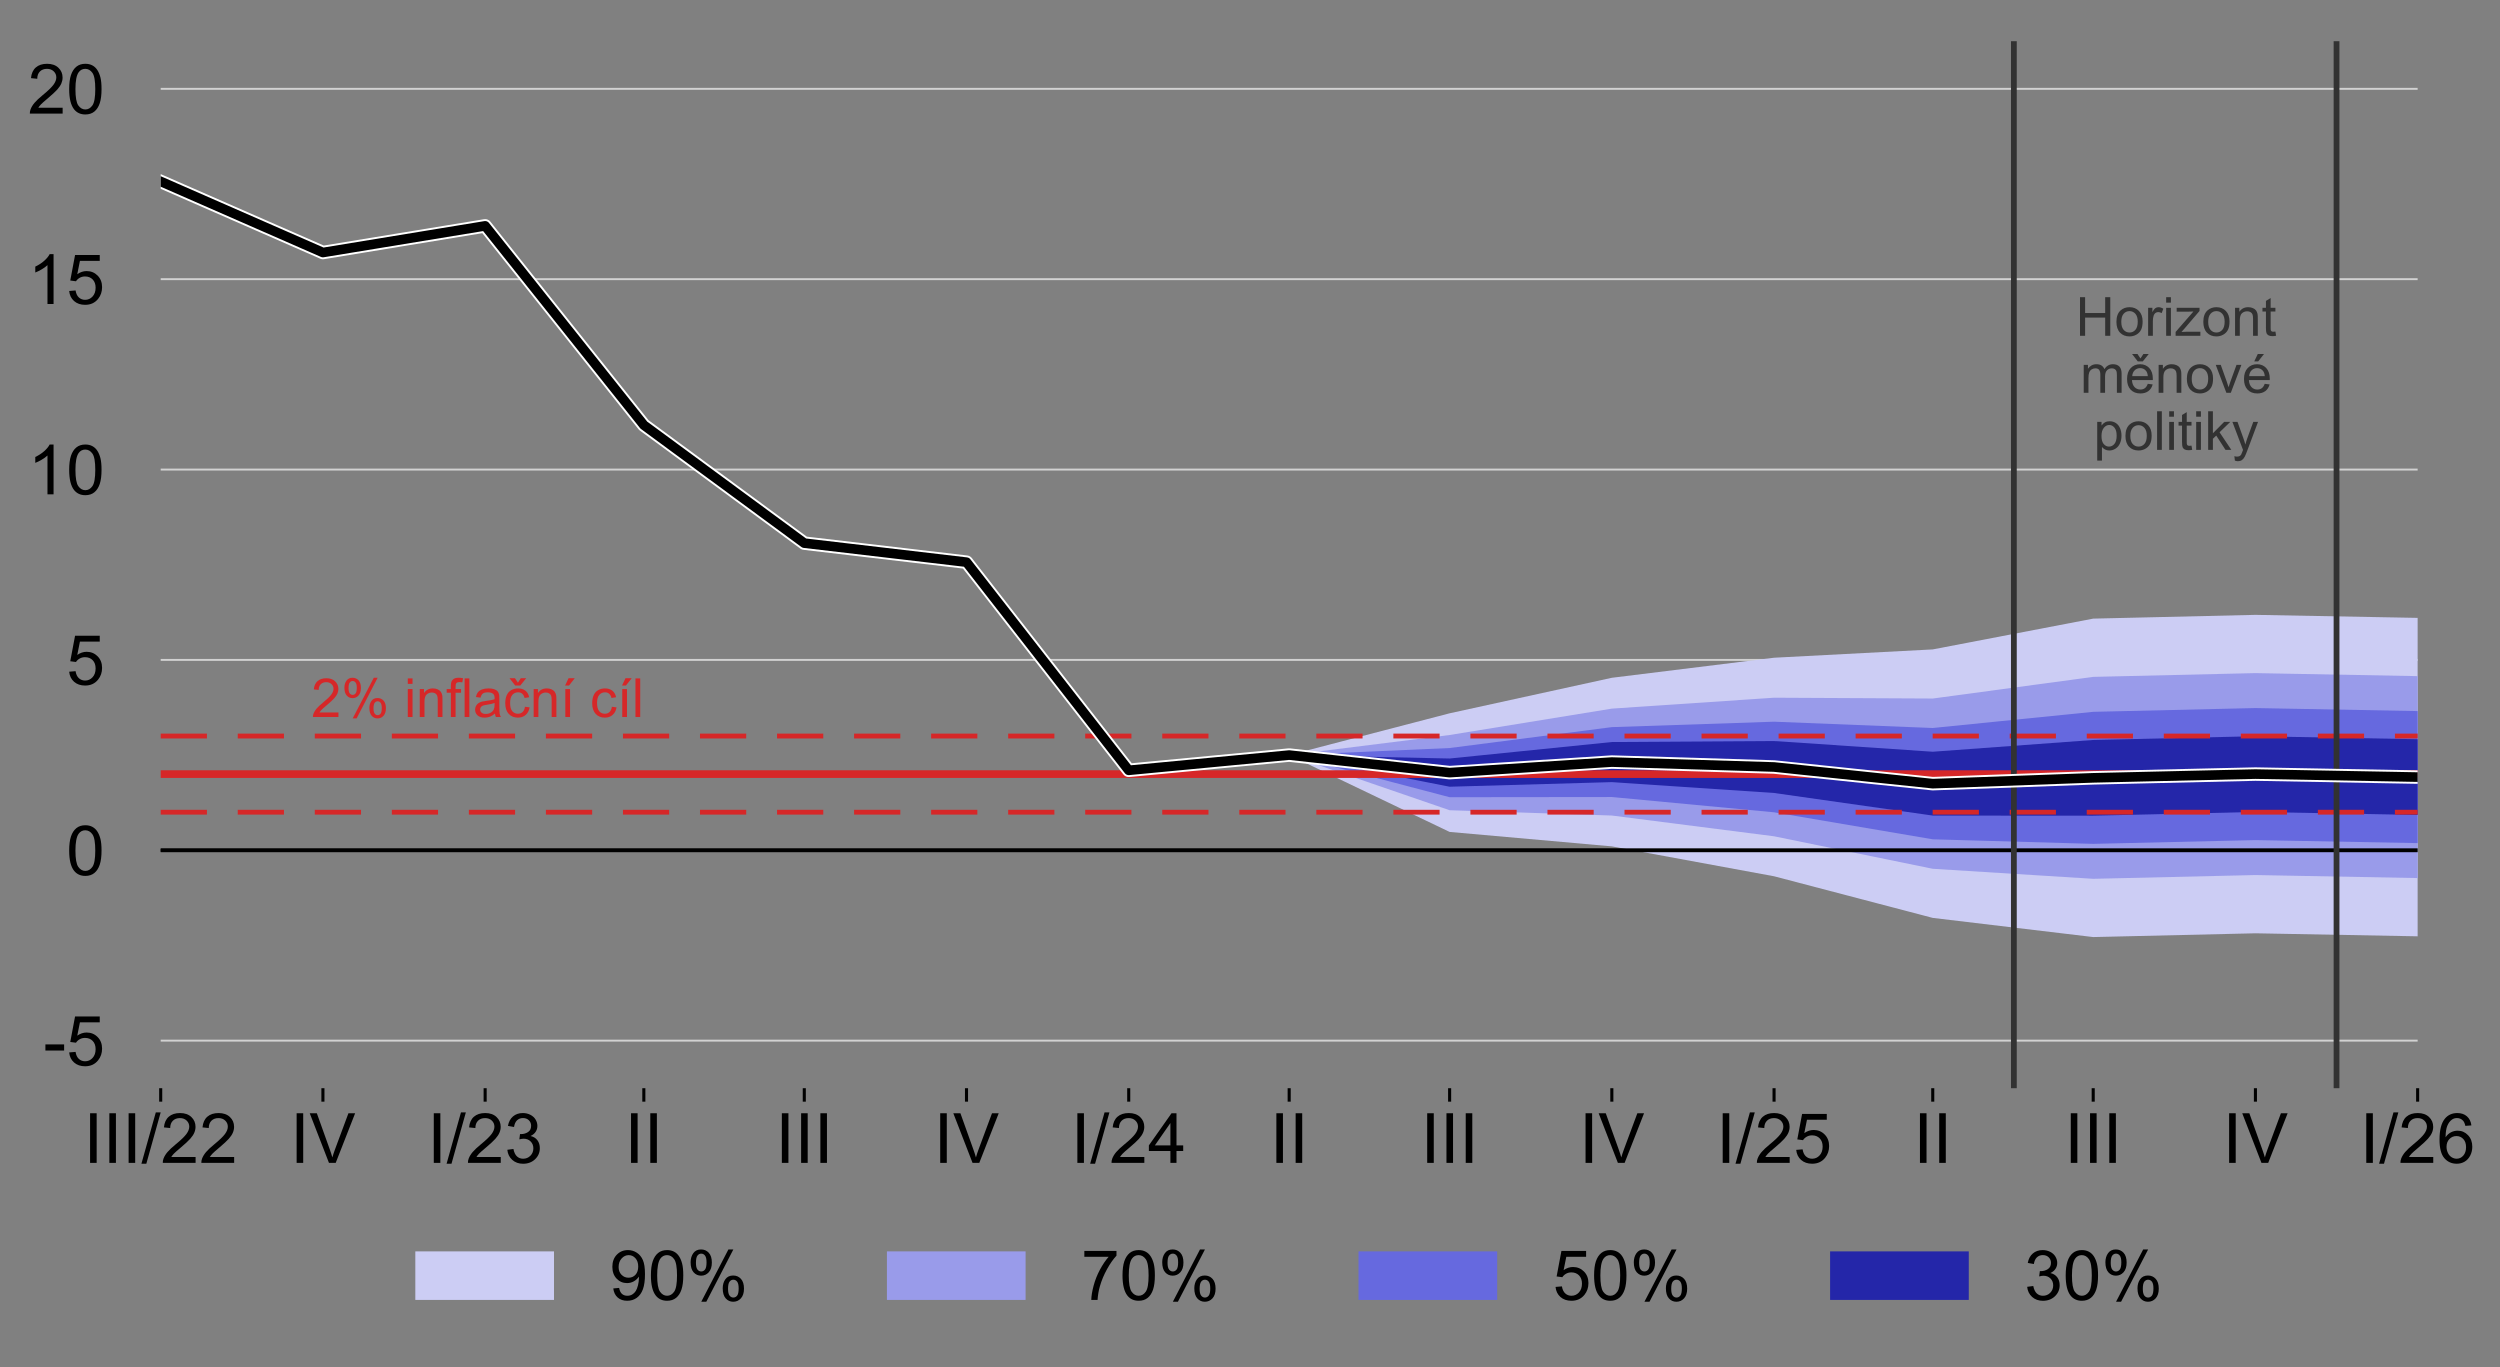 <?xml version="1.0" encoding="utf-8" standalone="no"?>
<!DOCTYPE svg PUBLIC "-//W3C//DTD SVG 1.1//EN"
  "http://www.w3.org/Graphics/SVG/1.1/DTD/svg11.dtd">
<!-- Created with matplotlib (http://matplotlib.org/) -->
<svg height="355pt" version="1.1" viewBox="0 0 649 355" width="649pt" xmlns="http://www.w3.org/2000/svg" xmlns:xlink="http://www.w3.org/1999/xlink">
 <rect x="0" y="0" width="649" height="355" fill="#808080" stroke="none"/>
 <defs>
  <style type="text/css">
*{stroke-linecap:butt;stroke-linejoin:round;}
  </style>
 </defs>
 <g id="figure_1">
  <g id="patch_1">
   <path d="M -0 355.437 
L 649.83 355.437 
L 649.83 0 
L -0 0 
z
" style="fill:none;"/>
  </g>
  <g id="axes_1">
   <g id="patch_2">
    <path d="M 41.719 282.5 
L 627.619 282.5 
L 627.619 10.7 
L 41.719 10.7 
z
" style="fill:none;"/>
   </g>
   <g id="matplotlib.axis_1">
    <g id="xtick_1">
     <g id="line2d_1">
      <defs>
       <path d="M 0 0 
L 0 3.5 
" id="m4862d41d87" style="stroke:#000000;stroke-width:0.8;"/>
      </defs>
      <g>
       <use style="stroke:#000000;stroke-width:0.8;" x="41.719" xlink:href="#m4862d41d87" y="282.5"/>
      </g>
     </g>
     <g id="text_1">
      <!-- III/22 -->
      <defs>
       <path d="M 9.328 0 
L 9.328 71.578 
L 18.797 71.578 
L 18.797 0 
z
" id="ArialMT-49"/>
       <path d="M 0 -1.219 
L 20.75 72.797 
L 27.781 72.797 
L 7.078 -1.219 
z
" id="ArialMT-2f"/>
       <path d="M 50.344 8.453 
L 50.344 0 
L 3.031 0 
Q 2.938 3.172 4.047 6.109 
Q 5.859 10.938 9.828 15.625 
Q 13.812 20.312 21.344 26.469 
Q 33.016 36.031 37.109 41.625 
Q 41.219 47.219 41.219 52.203 
Q 41.219 57.422 37.469 61 
Q 33.734 64.594 27.734 64.594 
Q 21.391 64.594 17.578 60.781 
Q 13.766 56.984 13.719 50.25 
L 4.688 51.172 
Q 5.609 61.281 11.656 66.578 
Q 17.719 71.875 27.938 71.875 
Q 38.234 71.875 44.234 66.156 
Q 50.25 60.453 50.25 52 
Q 50.25 47.703 48.484 43.547 
Q 46.734 39.406 42.656 34.812 
Q 38.578 30.219 29.109 22.219 
Q 21.188 15.578 18.938 13.203 
Q 16.703 10.844 15.234 8.453 
z
" id="ArialMT-32"/>
      </defs>
      <g transform="translate(21.708 301.884)scale(0.18 -0.18)">
       <use xlink:href="#ArialMT-49"/>
       <use x="27.783" xlink:href="#ArialMT-49"/>
       <use x="55.566" xlink:href="#ArialMT-49"/>
       <use x="83.35" xlink:href="#ArialMT-2f"/>
       <use x="111.133" xlink:href="#ArialMT-32"/>
       <use x="166.748" xlink:href="#ArialMT-32"/>
      </g>
     </g>
    </g>
    <g id="xtick_2">
     <g id="line2d_2">
      <g>
       <use style="stroke:#000000;stroke-width:0.8;" x="83.831" xlink:href="#m4862d41d87" y="282.5"/>
      </g>
     </g>
     <g id="text_2">
      <!-- IV -->
      <defs>
       <path d="M 28.172 0 
L 0.438 71.578 
L 10.688 71.578 
L 29.297 19.578 
Q 31.547 13.328 33.062 7.859 
Q 34.719 13.719 36.922 19.578 
L 56.25 71.578 
L 65.922 71.578 
L 37.891 0 
z
" id="ArialMT-56"/>
      </defs>
      <g transform="translate(75.327 301.884)scale(0.18 -0.18)">
       <use xlink:href="#ArialMT-49"/>
       <use x="27.783" xlink:href="#ArialMT-56"/>
      </g>
     </g>
    </g>
    <g id="xtick_3">
     <g id="line2d_3">
      <g>
       <use style="stroke:#000000;stroke-width:0.8;" x="125.942" xlink:href="#m4862d41d87" y="282.5"/>
      </g>
     </g>
     <g id="text_3">
      <!-- I/23 -->
      <defs>
       <path d="M 4.203 18.891 
L 12.984 20.062 
Q 14.5 12.594 18.141 9.297 
Q 21.781 6 27 6 
Q 33.203 6 37.469 10.297 
Q 41.75 14.594 41.75 20.953 
Q 41.75 27 37.797 30.922 
Q 33.844 34.859 27.734 34.859 
Q 25.25 34.859 21.531 33.891 
L 22.516 41.609 
Q 23.391 41.5 23.922 41.5 
Q 29.547 41.5 34.031 44.422 
Q 38.531 47.359 38.531 53.469 
Q 38.531 58.297 35.25 61.469 
Q 31.984 64.656 26.812 64.656 
Q 21.688 64.656 18.266 61.422 
Q 14.844 58.203 13.875 51.766 
L 5.078 53.328 
Q 6.688 62.156 12.391 67.016 
Q 18.109 71.875 26.609 71.875 
Q 32.469 71.875 37.391 69.359 
Q 42.328 66.844 44.938 62.5 
Q 47.562 58.156 47.562 53.266 
Q 47.562 48.641 45.062 44.828 
Q 42.578 41.016 37.703 38.766 
Q 44.047 37.312 47.562 32.688 
Q 51.078 28.078 51.078 21.141 
Q 51.078 11.766 44.234 5.25 
Q 37.406 -1.266 26.953 -1.266 
Q 17.531 -1.266 11.297 4.344 
Q 5.078 9.969 4.203 18.891 
" id="ArialMT-33"/>
      </defs>
      <g transform="translate(110.932 301.884)scale(0.18 -0.18)">
       <use xlink:href="#ArialMT-49"/>
       <use x="27.783" xlink:href="#ArialMT-2f"/>
       <use x="55.566" xlink:href="#ArialMT-32"/>
       <use x="111.182" xlink:href="#ArialMT-33"/>
      </g>
     </g>
    </g>
    <g id="xtick_4">
     <g id="line2d_4">
      <g>
       <use style="stroke:#000000;stroke-width:0.8;" x="167.139" xlink:href="#m4862d41d87" y="282.5"/>
      </g>
     </g>
     <g id="text_4">
      <!-- II -->
      <g transform="translate(162.138 301.884)scale(0.18 -0.18)">
       <use xlink:href="#ArialMT-49"/>
       <use x="27.783" xlink:href="#ArialMT-49"/>
      </g>
     </g>
    </g>
    <g id="xtick_5">
     <g id="line2d_5">
      <g>
       <use style="stroke:#000000;stroke-width:0.8;" x="208.792" xlink:href="#m4862d41d87" y="282.5"/>
      </g>
     </g>
     <g id="text_5">
      <!-- III -->
      <g transform="translate(201.291 301.884)scale(0.18 -0.18)">
       <use xlink:href="#ArialMT-49"/>
       <use x="27.783" xlink:href="#ArialMT-49"/>
       <use x="55.566" xlink:href="#ArialMT-49"/>
      </g>
     </g>
    </g>
    <g id="xtick_6">
     <g id="line2d_6">
      <g>
       <use style="stroke:#000000;stroke-width:0.8;" x="250.904" xlink:href="#m4862d41d87" y="282.5"/>
      </g>
     </g>
     <g id="text_6">
      <!-- IV -->
      <g transform="translate(242.4 301.884)scale(0.18 -0.18)">
       <use xlink:href="#ArialMT-49"/>
       <use x="27.783" xlink:href="#ArialMT-56"/>
      </g>
     </g>
    </g>
    <g id="xtick_7">
     <g id="line2d_7">
      <g>
       <use style="stroke:#000000;stroke-width:0.8;" x="293.016" xlink:href="#m4862d41d87" y="282.5"/>
      </g>
     </g>
     <g id="text_7">
      <!-- I/24 -->
      <defs>
       <path d="M 32.328 0 
L 32.328 17.141 
L 1.266 17.141 
L 1.266 25.203 
L 33.938 71.578 
L 41.109 71.578 
L 41.109 25.203 
L 50.781 25.203 
L 50.781 17.141 
L 41.109 17.141 
L 41.109 0 
z
M 32.328 25.203 
L 32.328 57.469 
L 9.906 25.203 
z
" id="ArialMT-34"/>
      </defs>
      <g transform="translate(278.005 301.884)scale(0.18 -0.18)">
       <use xlink:href="#ArialMT-49"/>
       <use x="27.783" xlink:href="#ArialMT-2f"/>
       <use x="55.566" xlink:href="#ArialMT-32"/>
       <use x="111.182" xlink:href="#ArialMT-34"/>
      </g>
     </g>
    </g>
    <g id="xtick_8">
     <g id="line2d_8">
      <g>
       <use style="stroke:#000000;stroke-width:0.8;" x="334.669" xlink:href="#m4862d41d87" y="282.5"/>
      </g>
     </g>
     <g id="text_8">
      <!-- II -->
      <g transform="translate(329.669 301.884)scale(0.18 -0.18)">
       <use xlink:href="#ArialMT-49"/>
       <use x="27.783" xlink:href="#ArialMT-49"/>
      </g>
     </g>
    </g>
    <g id="xtick_9">
     <g id="line2d_9">
      <g>
       <use style="stroke:#000000;stroke-width:0.8;" x="376.323" xlink:href="#m4862d41d87" y="282.5"/>
      </g>
     </g>
     <g id="text_9">
      <!-- III -->
      <g transform="translate(368.822 301.884)scale(0.18 -0.18)">
       <use xlink:href="#ArialMT-49"/>
       <use x="27.783" xlink:href="#ArialMT-49"/>
       <use x="55.566" xlink:href="#ArialMT-49"/>
      </g>
     </g>
    </g>
    <g id="xtick_10">
     <g id="line2d_10">
      <g>
       <use style="stroke:#000000;stroke-width:0.8;" x="418.435" xlink:href="#m4862d41d87" y="282.5"/>
      </g>
     </g>
     <g id="text_10">
      <!-- IV -->
      <g transform="translate(409.931 301.884)scale(0.18 -0.18)">
       <use xlink:href="#ArialMT-49"/>
       <use x="27.783" xlink:href="#ArialMT-56"/>
      </g>
     </g>
    </g>
    <g id="xtick_11">
     <g id="line2d_11">
      <g>
       <use style="stroke:#000000;stroke-width:0.8;" x="460.546" xlink:href="#m4862d41d87" y="282.5"/>
      </g>
     </g>
     <g id="text_11">
      <!-- I/25 -->
      <defs>
       <path d="M 4.156 18.75 
L 13.375 19.531 
Q 14.406 12.797 18.141 9.391 
Q 21.875 6 27.156 6 
Q 33.5 6 37.891 10.781 
Q 42.281 15.578 42.281 23.484 
Q 42.281 31 38.062 35.344 
Q 33.844 39.703 27 39.703 
Q 22.75 39.703 19.328 37.766 
Q 15.922 35.844 13.969 32.766 
L 5.719 33.844 
L 12.641 70.609 
L 48.25 70.609 
L 48.25 62.203 
L 19.672 62.203 
L 15.828 42.969 
Q 22.266 47.469 29.344 47.469 
Q 38.719 47.469 45.156 40.969 
Q 51.609 34.469 51.609 24.266 
Q 51.609 14.547 45.953 7.469 
Q 39.062 -1.219 27.156 -1.219 
Q 17.391 -1.219 11.203 4.25 
Q 5.031 9.719 4.156 18.75 
" id="ArialMT-35"/>
      </defs>
      <g transform="translate(445.536 301.884)scale(0.18 -0.18)">
       <use xlink:href="#ArialMT-49"/>
       <use x="27.783" xlink:href="#ArialMT-2f"/>
       <use x="55.566" xlink:href="#ArialMT-32"/>
       <use x="111.182" xlink:href="#ArialMT-35"/>
      </g>
     </g>
    </g>
    <g id="xtick_12">
     <g id="line2d_12">
      <g>
       <use style="stroke:#000000;stroke-width:0.8;" x="501.742" xlink:href="#m4862d41d87" y="282.5"/>
      </g>
     </g>
     <g id="text_12">
      <!-- II -->
      <g transform="translate(496.742 301.884)scale(0.18 -0.18)">
       <use xlink:href="#ArialMT-49"/>
       <use x="27.783" xlink:href="#ArialMT-49"/>
      </g>
     </g>
    </g>
    <g id="xtick_13">
     <g id="line2d_13">
      <g>
       <use style="stroke:#000000;stroke-width:0.8;" x="543.396" xlink:href="#m4862d41d87" y="282.5"/>
      </g>
     </g>
     <g id="text_13">
      <!-- III -->
      <g transform="translate(535.895 301.884)scale(0.18 -0.18)">
       <use xlink:href="#ArialMT-49"/>
       <use x="27.783" xlink:href="#ArialMT-49"/>
       <use x="55.566" xlink:href="#ArialMT-49"/>
      </g>
     </g>
    </g>
    <g id="xtick_14">
     <g id="line2d_14">
      <g>
       <use style="stroke:#000000;stroke-width:0.8;" x="585.508" xlink:href="#m4862d41d87" y="282.5"/>
      </g>
     </g>
     <g id="text_14">
      <!-- IV -->
      <g transform="translate(577.004 301.884)scale(0.18 -0.18)">
       <use xlink:href="#ArialMT-49"/>
       <use x="27.783" xlink:href="#ArialMT-56"/>
      </g>
     </g>
    </g>
    <g id="xtick_15">
     <g id="line2d_15">
      <g>
       <use style="stroke:#000000;stroke-width:0.8;" x="627.619" xlink:href="#m4862d41d87" y="282.5"/>
      </g>
     </g>
     <g id="text_15">
      <!-- I/26 -->
      <defs>
       <path d="M 49.75 54.047 
L 41.016 53.375 
Q 39.844 58.547 37.703 60.891 
Q 34.125 64.656 28.906 64.656 
Q 24.703 64.656 21.531 62.312 
Q 17.391 59.281 14.984 53.469 
Q 12.594 47.656 12.5 36.922 
Q 15.672 41.75 20.266 44.094 
Q 24.859 46.438 29.891 46.438 
Q 38.672 46.438 44.844 39.969 
Q 51.031 33.5 51.031 23.25 
Q 51.031 16.5 48.125 10.719 
Q 45.219 4.938 40.141 1.859 
Q 35.062 -1.219 28.609 -1.219 
Q 17.625 -1.219 10.688 6.859 
Q 3.766 14.938 3.766 33.5 
Q 3.766 54.25 11.422 63.672 
Q 18.109 71.875 29.438 71.875 
Q 37.891 71.875 43.281 67.141 
Q 48.688 62.406 49.75 54.047 
M 13.875 23.188 
Q 13.875 18.656 15.797 14.5 
Q 17.719 10.359 21.188 8.172 
Q 24.656 6 28.469 6 
Q 34.031 6 38.031 10.484 
Q 42.047 14.984 42.047 22.703 
Q 42.047 30.125 38.078 34.391 
Q 34.125 38.672 28.125 38.672 
Q 22.172 38.672 18.016 34.391 
Q 13.875 30.125 13.875 23.188 
" id="ArialMT-36"/>
      </defs>
      <g transform="translate(612.609 301.884)scale(0.18 -0.18)">
       <use xlink:href="#ArialMT-49"/>
       <use x="27.783" xlink:href="#ArialMT-2f"/>
       <use x="55.566" xlink:href="#ArialMT-32"/>
       <use x="111.182" xlink:href="#ArialMT-36"/>
      </g>
     </g>
    </g>
   </g>
   <g id="matplotlib.axis_2">
    <g id="ytick_1">
     <g id="text_16">
      <!-- -5 -->
      <defs>
       <path d="M 3.172 21.484 
L 3.172 30.328 
L 30.172 30.328 
L 30.172 21.484 
z
" id="ArialMT-2d"/>
      </defs>
      <g transform="translate(11.216 276.587)scale(0.18 -0.18)">
       <use xlink:href="#ArialMT-2d"/>
       <use x="33.301" xlink:href="#ArialMT-35"/>
      </g>
     </g>
    </g>
    <g id="ytick_2">
     <g id="text_17">
      <!-- 0 -->
      <defs>
       <path d="M 4.156 35.297 
Q 4.156 48 6.766 55.734 
Q 9.375 63.484 14.516 67.672 
Q 19.672 71.875 27.484 71.875 
Q 33.25 71.875 37.594 69.547 
Q 41.938 67.234 44.766 62.859 
Q 47.609 58.5 49.219 52.219 
Q 50.828 45.953 50.828 35.297 
Q 50.828 22.703 48.234 14.969 
Q 45.656 7.234 40.5 3 
Q 35.359 -1.219 27.484 -1.219 
Q 17.141 -1.219 11.234 6.203 
Q 4.156 15.141 4.156 35.297 
M 13.188 35.297 
Q 13.188 17.672 17.312 11.828 
Q 21.438 6 27.484 6 
Q 33.547 6 37.672 11.859 
Q 41.797 17.719 41.797 35.297 
Q 41.797 52.984 37.672 58.781 
Q 33.547 64.594 27.391 64.594 
Q 21.344 64.594 17.719 59.469 
Q 13.188 52.938 13.188 35.297 
" id="ArialMT-30"/>
      </defs>
      <g transform="translate(17.21 227.169)scale(0.18 -0.18)">
       <use xlink:href="#ArialMT-30"/>
      </g>
     </g>
    </g>
    <g id="ytick_3">
     <g id="text_18">
      <!-- 5 -->
      <g transform="translate(17.21 177.751)scale(0.18 -0.18)">
       <use xlink:href="#ArialMT-35"/>
      </g>
     </g>
    </g>
    <g id="ytick_4">
     <g id="text_19">
      <!-- 10 -->
      <defs>
       <path d="M 37.25 0 
L 28.469 0 
L 28.469 56 
Q 25.297 52.984 20.141 49.953 
Q 14.984 46.922 10.891 45.406 
L 10.891 53.906 
Q 18.266 57.375 23.781 62.297 
Q 29.297 67.234 31.594 71.875 
L 37.25 71.875 
z
" id="ArialMT-31"/>
      </defs>
      <g transform="translate(7.2 128.333)scale(0.18 -0.18)">
       <use xlink:href="#ArialMT-31"/>
       <use x="55.615" xlink:href="#ArialMT-30"/>
      </g>
     </g>
    </g>
    <g id="ytick_5">
     <g id="text_20">
      <!-- 15 -->
      <g transform="translate(7.2 78.915)scale(0.18 -0.18)">
       <use xlink:href="#ArialMT-31"/>
       <use x="55.615" xlink:href="#ArialMT-35"/>
      </g>
     </g>
    </g>
    <g id="ytick_6">
     <g id="text_21">
      <!-- 20 -->
      <g transform="translate(7.2 29.497)scale(0.18 -0.18)">
       <use xlink:href="#ArialMT-32"/>
       <use x="55.615" xlink:href="#ArialMT-30"/>
      </g>
     </g>
    </g>
   </g>
   <g id="line2d_16">
    <path clip-path="url(#pe8dfa94b27)" d="M 41.719 270.145 
L 627.619 270.145 
" style="fill:none;stroke:#d2d2d2;stroke-linecap:square;stroke-width:0.5;"/>
   </g>
   <g id="line2d_17">
    <path clip-path="url(#pe8dfa94b27)" d="M 41.719 220.727 
L 627.619 220.727 
" style="fill:none;stroke:#000000;stroke-linecap:square;stroke-width:0.75;"/>
   </g>
   <g id="line2d_18">
    <path clip-path="url(#pe8dfa94b27)" d="M 41.719 171.309 
L 627.619 171.309 
" style="fill:none;stroke:#d2d2d2;stroke-linecap:square;stroke-width:0.5;"/>
   </g>
   <g id="line2d_19">
    <path clip-path="url(#pe8dfa94b27)" d="M 41.719 121.891 
L 627.619 121.891 
" style="fill:none;stroke:#d2d2d2;stroke-linecap:square;stroke-width:0.5;"/>
   </g>
   <g id="legend_1">
    <g id="patch_3">
     <path d="M 104.219 348.237 
L 565.12 348.237 
Q 568.72 348.237 568.72 344.637 
L 568.72 320.975 
Q 568.72 317.375 565.12 317.375 
L 104.219 317.375 
Q 100.619 317.375 100.619 320.975 
L 100.619 344.637 
Q 100.619 348.237 104.219 348.237 
z
" style="fill:none;opacity:0.8;"/>
    </g>
    <g id="patch_4">
     <path d="M 107.819 337.459 
L 143.819 337.459 
L 143.819 324.859 
L 107.819 324.859 
z
" style="fill:#cccdf4;"/>
    </g>
    <g id="text_22">
     <!-- 90% -->
     <defs>
      <path d="M 5.469 16.547 
L 13.922 17.328 
Q 14.984 11.375 18.016 8.688 
Q 21.047 6 25.781 6 
Q 29.828 6 32.875 7.859 
Q 35.938 9.719 37.891 12.812 
Q 39.844 15.922 41.156 21.188 
Q 42.484 26.469 42.484 31.938 
Q 42.484 32.516 42.438 33.688 
Q 39.797 29.5 35.234 26.875 
Q 30.672 24.266 25.344 24.266 
Q 16.453 24.266 10.297 30.703 
Q 4.156 37.156 4.156 47.703 
Q 4.156 58.594 10.578 65.234 
Q 17 71.875 26.656 71.875 
Q 33.641 71.875 39.422 68.109 
Q 45.219 64.359 48.219 57.391 
Q 51.219 50.438 51.219 37.25 
Q 51.219 23.531 48.234 15.406 
Q 45.266 7.281 39.375 3.031 
Q 33.5 -1.219 25.594 -1.219 
Q 17.188 -1.219 11.859 3.438 
Q 6.547 8.109 5.469 16.547 
M 41.453 48.141 
Q 41.453 55.719 37.422 60.156 
Q 33.406 64.594 27.734 64.594 
Q 21.875 64.594 17.531 59.812 
Q 13.188 55.031 13.188 47.406 
Q 13.188 40.578 17.312 36.297 
Q 21.438 32.031 27.484 32.031 
Q 33.594 32.031 37.516 36.297 
Q 41.453 40.578 41.453 48.141 
" id="ArialMT-39"/>
      <path d="M 5.812 54.391 
Q 5.812 62.062 9.672 67.422 
Q 13.531 72.797 20.844 72.797 
Q 27.594 72.797 32 67.984 
Q 36.422 63.188 36.422 53.859 
Q 36.422 44.781 31.953 39.875 
Q 27.484 34.969 20.953 34.969 
Q 14.453 34.969 10.125 39.797 
Q 5.812 44.625 5.812 54.391 
M 21.094 66.75 
Q 17.828 66.75 15.656 63.906 
Q 13.484 61.078 13.484 53.516 
Q 13.484 46.625 15.672 43.812 
Q 17.875 41.016 21.094 41.016 
Q 24.422 41.016 26.594 43.844 
Q 28.766 46.688 28.766 54.203 
Q 28.766 61.141 26.562 63.938 
Q 24.359 66.75 21.094 66.75 
M 21.141 -2.641 
L 60.297 72.797 
L 67.438 72.797 
L 28.422 -2.641 
z
M 52.094 16.797 
Q 52.094 24.516 55.953 29.859 
Q 59.812 35.203 67.188 35.203 
Q 73.922 35.203 78.344 30.391 
Q 82.766 25.594 82.766 16.266 
Q 82.766 7.172 78.297 2.266 
Q 73.828 -2.641 67.234 -2.641 
Q 60.75 -2.641 56.422 2.219 
Q 52.094 7.078 52.094 16.797 
M 67.438 29.156 
Q 64.109 29.156 61.938 26.312 
Q 59.766 23.484 59.766 15.922 
Q 59.766 9.078 61.953 6.25 
Q 64.156 3.422 67.391 3.422 
Q 70.75 3.422 72.922 6.25 
Q 75.094 9.078 75.094 16.609 
Q 75.094 23.531 72.891 26.344 
Q 70.703 29.156 67.438 29.156 
" id="ArialMT-25"/>
     </defs>
     <g transform="translate(158.219 337.459)scale(0.18 -0.18)">
      <use xlink:href="#ArialMT-39"/>
      <use x="55.615" xlink:href="#ArialMT-30"/>
      <use x="111.23" xlink:href="#ArialMT-25"/>
     </g>
    </g>
    <g id="patch_5">
     <path d="M 230.244 337.459 
L 266.244 337.459 
L 266.244 324.859 
L 230.244 324.859 
z
" style="fill:#999bea;"/>
    </g>
    <g id="text_23">
     <!-- 70% -->
     <defs>
      <path d="M 4.734 62.203 
L 4.734 70.656 
L 51.078 70.656 
L 51.078 63.812 
Q 44.234 56.547 37.516 44.484 
Q 30.812 32.422 27.156 19.672 
Q 24.516 10.688 23.781 0 
L 14.75 0 
Q 14.891 8.453 18.062 20.406 
Q 21.234 32.375 27.172 43.484 
Q 33.109 54.594 39.797 62.203 
z
" id="ArialMT-37"/>
     </defs>
     <g transform="translate(280.644 337.459)scale(0.18 -0.18)">
      <use xlink:href="#ArialMT-37"/>
      <use x="55.615" xlink:href="#ArialMT-30"/>
      <use x="111.23" xlink:href="#ArialMT-25"/>
     </g>
    </g>
    <g id="patch_6">
     <path d="M 352.669 337.459 
L 388.669 337.459 
L 388.669 324.859 
L 352.669 324.859 
z
" style="fill:#6669df;"/>
    </g>
    <g id="text_24">
     <!-- 50% -->
     <g transform="translate(403.069 337.459)scale(0.18 -0.18)">
      <use xlink:href="#ArialMT-35"/>
      <use x="55.615" xlink:href="#ArialMT-30"/>
      <use x="111.23" xlink:href="#ArialMT-25"/>
     </g>
    </g>
    <g id="patch_7">
     <path d="M 475.095 337.459 
L 511.095 337.459 
L 511.095 324.859 
L 475.095 324.859 
z
" style="fill:#2426a9;"/>
    </g>
    <g id="text_25">
     <!-- 30% -->
     <g transform="translate(525.495 337.459)scale(0.18 -0.18)">
      <use xlink:href="#ArialMT-33"/>
      <use x="55.615" xlink:href="#ArialMT-30"/>
      <use x="111.23" xlink:href="#ArialMT-25"/>
     </g>
    </g>
   </g>
   <g id="line2d_20">
    <path clip-path="url(#pe8dfa94b27)" d="M 41.719 72.473 
L 627.619 72.473 
" style="fill:none;stroke:#d2d2d2;stroke-linecap:square;stroke-width:0.5;"/>
   </g>
   <g id="line2d_21">
    <path clip-path="url(#pe8dfa94b27)" d="M 41.719 23.055 
L 627.619 23.055 
" style="fill:none;stroke:#d2d2d2;stroke-linecap:square;stroke-width:0.5;"/>
   </g>
   <g id="patch_8">
    <path clip-path="url(#pe8dfa94b27)" d="z
" style="fill:#cccdf4;"/>
   </g>
   <g id="patch_9">
    <path clip-path="url(#pe8dfa94b27)" d="z
" style="fill:#cccdf4;"/>
   </g>
   <g id="patch_10">
    <path clip-path="url(#pe8dfa94b27)" d="z
" style="fill:#cccdf4;"/>
   </g>
   <g id="patch_11">
    <path clip-path="url(#pe8dfa94b27)" d="z
" style="fill:#cccdf4;"/>
   </g>
   <g id="patch_12">
    <path clip-path="url(#pe8dfa94b27)" d="z
" style="fill:#cccdf4;"/>
   </g>
   <g id="patch_13">
    <path clip-path="url(#pe8dfa94b27)" d="z
" style="fill:#cccdf4;"/>
   </g>
   <g id="patch_14">
    <path clip-path="url(#pe8dfa94b27)" d="z
" style="fill:#cccdf4;"/>
   </g>
   <g id="patch_15">
    <path clip-path="url(#pe8dfa94b27)" d="M 334.669 220.727 
L 334.669 220.727 
L 334.669 196.018 
L 334.669 196.018 
z
" style="fill:#cccdf4;"/>
   </g>
   <g id="patch_16">
    <path clip-path="url(#pe8dfa94b27)" d="M 376.323 220.727 
L 376.323 220.727 
L 376.323 215.97 
L 376.323 215.97 
z
" style="fill:#cccdf4;"/>
   </g>
   <g id="patch_17">
    <path clip-path="url(#pe8dfa94b27)" d="M 418.435 220.727 
L 418.435 220.727 
L 418.435 219.717 
L 418.435 219.717 
z
" style="fill:#cccdf4;"/>
   </g>
   <g id="patch_18">
    <path clip-path="url(#pe8dfa94b27)" d="M 460.546 220.727 
L 460.546 220.727 
L 460.546 220.727 
L 460.546 220.727 
z
" style="fill:#cccdf4;"/>
   </g>
   <g id="patch_19">
    <path clip-path="url(#pe8dfa94b27)" d="M 501.742 220.727 
L 501.742 220.727 
L 501.742 220.727 
L 501.742 220.727 
z
" style="fill:#cccdf4;"/>
   </g>
   <g id="patch_20">
    <path clip-path="url(#pe8dfa94b27)" d="M 543.396 220.727 
L 543.396 220.727 
L 543.396 220.727 
L 543.396 220.727 
z
" style="fill:#cccdf4;"/>
   </g>
   <g id="patch_21">
    <path clip-path="url(#pe8dfa94b27)" d="M 585.508 220.727 
L 585.508 220.727 
L 585.508 220.727 
L 585.508 220.727 
z
" style="fill:#cccdf4;"/>
   </g>
   <g id="patch_22">
    <path clip-path="url(#pe8dfa94b27)" d="M 627.619 220.727 
L 627.619 220.727 
L 627.619 220.727 
L 627.619 220.727 
z
" style="fill:#cccdf4;"/>
   </g>
   <g id="patch_23">
    <path clip-path="url(#pe8dfa94b27)" d="z
" style="fill:#cccdf4;"/>
   </g>
   <g id="patch_24">
    <path clip-path="url(#pe8dfa94b27)" d="z
" style="fill:#cccdf4;"/>
   </g>
   <g id="patch_25">
    <path clip-path="url(#pe8dfa94b27)" d="z
" style="fill:#cccdf4;"/>
   </g>
   <g id="patch_26">
    <path clip-path="url(#pe8dfa94b27)" d="z
" style="fill:#cccdf4;"/>
   </g>
   <g id="patch_27">
    <path clip-path="url(#pe8dfa94b27)" d="z
" style="fill:#cccdf4;"/>
   </g>
   <g id="patch_28">
    <path clip-path="url(#pe8dfa94b27)" d="z
" style="fill:#cccdf4;"/>
   </g>
   <g id="patch_29">
    <path clip-path="url(#pe8dfa94b27)" d="z
" style="fill:#cccdf4;"/>
   </g>
   <g id="patch_30">
    <path clip-path="url(#pe8dfa94b27)" d="M 334.669 220.727 
L 334.669 220.727 
L 334.669 220.727 
L 334.669 220.727 
z
" style="fill:#cccdf4;"/>
   </g>
   <g id="patch_31">
    <path clip-path="url(#pe8dfa94b27)" d="M 376.323 220.727 
L 376.323 220.727 
L 376.323 220.727 
L 376.323 220.727 
z
" style="fill:#cccdf4;"/>
   </g>
   <g id="patch_32">
    <path clip-path="url(#pe8dfa94b27)" d="M 418.435 220.727 
L 418.435 220.727 
L 418.435 220.727 
L 418.435 220.727 
z
" style="fill:#cccdf4;"/>
   </g>
   <g id="patch_33">
    <path clip-path="url(#pe8dfa94b27)" d="M 460.546 227.48 
L 460.546 227.48 
L 460.546 220.727 
L 460.546 220.727 
z
" style="fill:#cccdf4;"/>
   </g>
   <g id="patch_34">
    <path clip-path="url(#pe8dfa94b27)" d="M 501.742 238.287 
L 501.742 238.287 
L 501.742 220.727 
L 501.742 220.727 
z
" style="fill:#cccdf4;"/>
   </g>
   <g id="patch_35">
    <path clip-path="url(#pe8dfa94b27)" d="M 543.396 243.261 
L 543.396 243.261 
L 543.396 220.727 
L 543.396 220.727 
z
" style="fill:#cccdf4;"/>
   </g>
   <g id="patch_36">
    <path clip-path="url(#pe8dfa94b27)" d="M 585.508 242.284 
L 585.508 242.284 
L 585.508 220.727 
L 585.508 220.727 
z
" style="fill:#cccdf4;"/>
   </g>
   <g id="patch_37">
    <path clip-path="url(#pe8dfa94b27)" d="M 627.619 243.068 
L 627.619 243.068 
L 627.619 220.727 
L 627.619 220.727 
z
" style="fill:#cccdf4;"/>
   </g>
   <g id="patch_38">
    <path clip-path="url(#pe8dfa94b27)" d="z
" style="fill:#999bea;"/>
   </g>
   <g id="patch_39">
    <path clip-path="url(#pe8dfa94b27)" d="z
" style="fill:#999bea;"/>
   </g>
   <g id="patch_40">
    <path clip-path="url(#pe8dfa94b27)" d="z
" style="fill:#999bea;"/>
   </g>
   <g id="patch_41">
    <path clip-path="url(#pe8dfa94b27)" d="z
" style="fill:#999bea;"/>
   </g>
   <g id="patch_42">
    <path clip-path="url(#pe8dfa94b27)" d="z
" style="fill:#999bea;"/>
   </g>
   <g id="patch_43">
    <path clip-path="url(#pe8dfa94b27)" d="z
" style="fill:#999bea;"/>
   </g>
   <g id="patch_44">
    <path clip-path="url(#pe8dfa94b27)" d="z
" style="fill:#999bea;"/>
   </g>
   <g id="patch_45">
    <path clip-path="url(#pe8dfa94b27)" d="M 334.669 196.018 
L 334.669 196.018 
L 334.669 171.309 
L 334.669 171.309 
z
" style="fill:#999bea;"/>
   </g>
   <g id="patch_46">
    <path clip-path="url(#pe8dfa94b27)" d="M 376.323 215.97 
L 376.323 215.97 
L 376.323 205.58 
L 376.323 205.58 
z
" style="fill:#999bea;"/>
   </g>
   <g id="patch_47">
    <path clip-path="url(#pe8dfa94b27)" d="M 418.435 219.717 
L 418.435 219.717 
L 418.435 210.702 
L 418.435 210.702 
z
" style="fill:#999bea;"/>
   </g>
   <g id="patch_48">
    <path clip-path="url(#pe8dfa94b27)" d="M 460.546 220.727 
L 460.546 220.727 
L 460.546 217.102 
L 460.546 217.102 
z
" style="fill:#999bea;"/>
   </g>
   <g id="patch_49">
    <path clip-path="url(#pe8dfa94b27)" d="M 501.742 220.727 
L 501.742 220.727 
L 501.742 220.727 
L 501.742 220.727 
z
" style="fill:#999bea;"/>
   </g>
   <g id="patch_50">
    <path clip-path="url(#pe8dfa94b27)" d="M 543.396 220.727 
L 543.396 220.727 
L 543.396 220.727 
L 543.396 220.727 
z
" style="fill:#999bea;"/>
   </g>
   <g id="patch_51">
    <path clip-path="url(#pe8dfa94b27)" d="M 585.508 220.727 
L 585.508 220.727 
L 585.508 220.727 
L 585.508 220.727 
z
" style="fill:#999bea;"/>
   </g>
   <g id="patch_52">
    <path clip-path="url(#pe8dfa94b27)" d="M 627.619 220.727 
L 627.619 220.727 
L 627.619 220.727 
L 627.619 220.727 
z
" style="fill:#999bea;"/>
   </g>
   <g id="patch_53">
    <path clip-path="url(#pe8dfa94b27)" d="z
" style="fill:#999bea;"/>
   </g>
   <g id="patch_54">
    <path clip-path="url(#pe8dfa94b27)" d="z
" style="fill:#999bea;"/>
   </g>
   <g id="patch_55">
    <path clip-path="url(#pe8dfa94b27)" d="z
" style="fill:#999bea;"/>
   </g>
   <g id="patch_56">
    <path clip-path="url(#pe8dfa94b27)" d="z
" style="fill:#999bea;"/>
   </g>
   <g id="patch_57">
    <path clip-path="url(#pe8dfa94b27)" d="z
" style="fill:#999bea;"/>
   </g>
   <g id="patch_58">
    <path clip-path="url(#pe8dfa94b27)" d="z
" style="fill:#999bea;"/>
   </g>
   <g id="patch_59">
    <path clip-path="url(#pe8dfa94b27)" d="z
" style="fill:#999bea;"/>
   </g>
   <g id="patch_60">
    <path clip-path="url(#pe8dfa94b27)" d="M 334.669 220.727 
L 334.669 220.727 
L 334.669 220.727 
L 334.669 220.727 
z
" style="fill:#999bea;"/>
   </g>
   <g id="patch_61">
    <path clip-path="url(#pe8dfa94b27)" d="M 376.323 220.727 
L 376.323 220.727 
L 376.323 220.727 
L 376.323 220.727 
z
" style="fill:#999bea;"/>
   </g>
   <g id="patch_62">
    <path clip-path="url(#pe8dfa94b27)" d="M 418.435 220.727 
L 418.435 220.727 
L 418.435 220.727 
L 418.435 220.727 
z
" style="fill:#999bea;"/>
   </g>
   <g id="patch_63">
    <path clip-path="url(#pe8dfa94b27)" d="M 460.546 227.48 
L 460.546 227.48 
L 460.546 227.48 
L 460.546 227.48 
z
" style="fill:#999bea;"/>
   </g>
   <g id="patch_64">
    <path clip-path="url(#pe8dfa94b27)" d="M 501.742 243.097 
L 501.742 243.097 
L 501.742 238.287 
L 501.742 238.287 
z
" style="fill:#999bea;"/>
   </g>
   <g id="patch_65">
    <path clip-path="url(#pe8dfa94b27)" d="M 543.396 250.672 
L 543.396 250.672 
L 543.396 243.261 
L 543.396 243.261 
z
" style="fill:#999bea;"/>
   </g>
   <g id="patch_66">
    <path clip-path="url(#pe8dfa94b27)" d="M 585.508 248.719 
L 585.508 248.719 
L 585.508 242.284 
L 585.508 242.284 
z
" style="fill:#999bea;"/>
   </g>
   <g id="patch_67">
    <path clip-path="url(#pe8dfa94b27)" d="M 627.619 250.287 
L 627.619 250.287 
L 627.619 243.068 
L 627.619 243.068 
z
" style="fill:#999bea;"/>
   </g>
   <g id="patch_68">
    <path clip-path="url(#pe8dfa94b27)" d="z
" style="fill:#6669df;"/>
   </g>
   <g id="patch_69">
    <path clip-path="url(#pe8dfa94b27)" d="z
" style="fill:#6669df;"/>
   </g>
   <g id="patch_70">
    <path clip-path="url(#pe8dfa94b27)" d="z
" style="fill:#6669df;"/>
   </g>
   <g id="patch_71">
    <path clip-path="url(#pe8dfa94b27)" d="z
" style="fill:#6669df;"/>
   </g>
   <g id="patch_72">
    <path clip-path="url(#pe8dfa94b27)" d="z
" style="fill:#6669df;"/>
   </g>
   <g id="patch_73">
    <path clip-path="url(#pe8dfa94b27)" d="z
" style="fill:#6669df;"/>
   </g>
   <g id="patch_74">
    <path clip-path="url(#pe8dfa94b27)" d="z
" style="fill:#6669df;"/>
   </g>
   <g id="patch_75">
    <path clip-path="url(#pe8dfa94b27)" d="M 334.669 171.309 
L 334.669 171.309 
L 334.669 146.6 
L 334.669 146.6 
z
" style="fill:#6669df;"/>
   </g>
   <g id="patch_76">
    <path clip-path="url(#pe8dfa94b27)" d="M 376.323 205.58 
L 376.323 205.58 
L 376.323 191.809 
L 376.323 191.809 
z
" style="fill:#6669df;"/>
   </g>
   <g id="patch_77">
    <path clip-path="url(#pe8dfa94b27)" d="M 418.435 210.702 
L 418.435 210.702 
L 418.435 196.882 
L 418.435 196.882 
z
" style="fill:#6669df;"/>
   </g>
   <g id="patch_78">
    <path clip-path="url(#pe8dfa94b27)" d="M 460.546 217.102 
L 460.546 217.102 
L 460.546 207.249 
L 460.546 207.249 
z
" style="fill:#6669df;"/>
   </g>
   <g id="patch_79">
    <path clip-path="url(#pe8dfa94b27)" d="M 501.742 220.727 
L 501.742 220.727 
L 501.742 217.887 
L 501.742 217.887 
z
" style="fill:#6669df;"/>
   </g>
   <g id="patch_80">
    <path clip-path="url(#pe8dfa94b27)" d="M 543.396 220.727 
L 543.396 220.727 
L 543.396 219.066 
L 543.396 219.066 
z
" style="fill:#6669df;"/>
   </g>
   <g id="patch_81">
    <path clip-path="url(#pe8dfa94b27)" d="M 585.508 220.727 
L 585.508 220.727 
L 585.508 218.089 
L 585.508 218.089 
z
" style="fill:#6669df;"/>
   </g>
   <g id="patch_82">
    <path clip-path="url(#pe8dfa94b27)" d="M 627.619 220.727 
L 627.619 220.727 
L 627.619 218.873 
L 627.619 218.873 
z
" style="fill:#6669df;"/>
   </g>
   <g id="patch_83">
    <path clip-path="url(#pe8dfa94b27)" d="z
" style="fill:#6669df;"/>
   </g>
   <g id="patch_84">
    <path clip-path="url(#pe8dfa94b27)" d="z
" style="fill:#6669df;"/>
   </g>
   <g id="patch_85">
    <path clip-path="url(#pe8dfa94b27)" d="z
" style="fill:#6669df;"/>
   </g>
   <g id="patch_86">
    <path clip-path="url(#pe8dfa94b27)" d="z
" style="fill:#6669df;"/>
   </g>
   <g id="patch_87">
    <path clip-path="url(#pe8dfa94b27)" d="z
" style="fill:#6669df;"/>
   </g>
   <g id="patch_88">
    <path clip-path="url(#pe8dfa94b27)" d="z
" style="fill:#6669df;"/>
   </g>
   <g id="patch_89">
    <path clip-path="url(#pe8dfa94b27)" d="z
" style="fill:#6669df;"/>
   </g>
   <g id="patch_90">
    <path clip-path="url(#pe8dfa94b27)" d="M 334.669 220.727 
L 334.669 220.727 
L 334.669 220.727 
L 334.669 220.727 
z
" style="fill:#6669df;"/>
   </g>
   <g id="patch_91">
    <path clip-path="url(#pe8dfa94b27)" d="M 376.323 220.727 
L 376.323 220.727 
L 376.323 220.727 
L 376.323 220.727 
z
" style="fill:#6669df;"/>
   </g>
   <g id="patch_92">
    <path clip-path="url(#pe8dfa94b27)" d="M 418.435 220.727 
L 418.435 220.727 
L 418.435 220.727 
L 418.435 220.727 
z
" style="fill:#6669df;"/>
   </g>
   <g id="patch_93">
    <path clip-path="url(#pe8dfa94b27)" d="M 460.546 227.48 
L 460.546 227.48 
L 460.546 227.48 
L 460.546 227.48 
z
" style="fill:#6669df;"/>
   </g>
   <g id="patch_94">
    <path clip-path="url(#pe8dfa94b27)" d="M 501.742 243.097 
L 501.742 243.097 
L 501.742 243.097 
L 501.742 243.097 
z
" style="fill:#6669df;"/>
   </g>
   <g id="patch_95">
    <path clip-path="url(#pe8dfa94b27)" d="M 543.396 250.672 
L 543.396 250.672 
L 543.396 250.672 
L 543.396 250.672 
z
" style="fill:#6669df;"/>
   </g>
   <g id="patch_96">
    <path clip-path="url(#pe8dfa94b27)" d="M 585.508 248.719 
L 585.508 248.719 
L 585.508 248.719 
L 585.508 248.719 
z
" style="fill:#6669df;"/>
   </g>
   <g id="patch_97">
    <path clip-path="url(#pe8dfa94b27)" d="M 627.619 250.287 
L 627.619 250.287 
L 627.619 250.287 
L 627.619 250.287 
z
" style="fill:#6669df;"/>
   </g>
   <g id="patch_98">
    <path clip-path="url(#pe8dfa94b27)" d="z
" style="fill:#2426a9;"/>
   </g>
   <g id="patch_99">
    <path clip-path="url(#pe8dfa94b27)" d="z
" style="fill:#2426a9;"/>
   </g>
   <g id="patch_100">
    <path clip-path="url(#pe8dfa94b27)" d="z
" style="fill:#2426a9;"/>
   </g>
   <g id="patch_101">
    <path clip-path="url(#pe8dfa94b27)" d="z
" style="fill:#2426a9;"/>
   </g>
   <g id="patch_102">
    <path clip-path="url(#pe8dfa94b27)" d="z
" style="fill:#2426a9;"/>
   </g>
   <g id="patch_103">
    <path clip-path="url(#pe8dfa94b27)" d="z
" style="fill:#2426a9;"/>
   </g>
   <g id="patch_104">
    <path clip-path="url(#pe8dfa94b27)" d="z
" style="fill:#2426a9;"/>
   </g>
   <g id="patch_105">
    <path clip-path="url(#pe8dfa94b27)" d="M 334.669 146.6 
L 334.669 146.6 
L 334.669 121.891 
L 334.669 121.891 
z
" style="fill:#2426a9;"/>
   </g>
   <g id="patch_106">
    <path clip-path="url(#pe8dfa94b27)" d="M 376.323 191.809 
L 376.323 191.809 
L 376.323 175.315 
L 376.323 175.315 
z
" style="fill:#2426a9;"/>
   </g>
   <g id="patch_107">
    <path clip-path="url(#pe8dfa94b27)" d="M 418.435 196.882 
L 418.435 196.882 
L 418.435 179.194 
L 418.435 179.194 
z
" style="fill:#2426a9;"/>
   </g>
   <g id="patch_108">
    <path clip-path="url(#pe8dfa94b27)" d="M 460.546 207.249 
L 460.546 207.249 
L 460.546 192.381 
L 460.546 192.381 
z
" style="fill:#2426a9;"/>
   </g>
   <g id="patch_109">
    <path clip-path="url(#pe8dfa94b27)" d="M 501.742 217.887 
L 501.742 217.887 
L 501.742 208.885 
L 501.742 208.885 
z
" style="fill:#2426a9;"/>
   </g>
   <g id="patch_110">
    <path clip-path="url(#pe8dfa94b27)" d="M 543.396 219.066 
L 543.396 219.066 
L 543.396 210.095 
L 543.396 210.095 
z
" style="fill:#2426a9;"/>
   </g>
   <g id="patch_111">
    <path clip-path="url(#pe8dfa94b27)" d="M 585.508 218.089 
L 585.508 218.089 
L 585.508 208.141 
L 585.508 208.141 
z
" style="fill:#2426a9;"/>
   </g>
   <g id="patch_112">
    <path clip-path="url(#pe8dfa94b27)" d="M 627.619 218.873 
L 627.619 218.873 
L 627.619 209.71 
L 627.619 209.71 
z
" style="fill:#2426a9;"/>
   </g>
   <g id="patch_113">
    <path clip-path="url(#pe8dfa94b27)" d="z
" style="fill:#2426a9;"/>
   </g>
   <g id="patch_114">
    <path clip-path="url(#pe8dfa94b27)" d="z
" style="fill:#2426a9;"/>
   </g>
   <g id="patch_115">
    <path clip-path="url(#pe8dfa94b27)" d="z
" style="fill:#2426a9;"/>
   </g>
   <g id="patch_116">
    <path clip-path="url(#pe8dfa94b27)" d="z
" style="fill:#2426a9;"/>
   </g>
   <g id="patch_117">
    <path clip-path="url(#pe8dfa94b27)" d="z
" style="fill:#2426a9;"/>
   </g>
   <g id="patch_118">
    <path clip-path="url(#pe8dfa94b27)" d="z
" style="fill:#2426a9;"/>
   </g>
   <g id="patch_119">
    <path clip-path="url(#pe8dfa94b27)" d="z
" style="fill:#2426a9;"/>
   </g>
   <g id="patch_120">
    <path clip-path="url(#pe8dfa94b27)" d="M 334.669 220.727 
L 334.669 220.727 
L 334.669 220.727 
L 334.669 220.727 
z
" style="fill:#2426a9;"/>
   </g>
   <g id="patch_121">
    <path clip-path="url(#pe8dfa94b27)" d="M 376.323 220.727 
L 376.323 220.727 
L 376.323 220.727 
L 376.323 220.727 
z
" style="fill:#2426a9;"/>
   </g>
   <g id="patch_122">
    <path clip-path="url(#pe8dfa94b27)" d="M 418.435 220.727 
L 418.435 220.727 
L 418.435 220.727 
L 418.435 220.727 
z
" style="fill:#2426a9;"/>
   </g>
   <g id="patch_123">
    <path clip-path="url(#pe8dfa94b27)" d="M 460.546 227.48 
L 460.546 227.48 
L 460.546 227.48 
L 460.546 227.48 
z
" style="fill:#2426a9;"/>
   </g>
   <g id="patch_124">
    <path clip-path="url(#pe8dfa94b27)" d="M 501.742 243.097 
L 501.742 243.097 
L 501.742 243.097 
L 501.742 243.097 
z
" style="fill:#2426a9;"/>
   </g>
   <g id="patch_125">
    <path clip-path="url(#pe8dfa94b27)" d="M 543.396 250.672 
L 543.396 250.672 
L 543.396 250.672 
L 543.396 250.672 
z
" style="fill:#2426a9;"/>
   </g>
   <g id="patch_126">
    <path clip-path="url(#pe8dfa94b27)" d="M 585.508 248.719 
L 585.508 248.719 
L 585.508 248.719 
L 585.508 248.719 
z
" style="fill:#2426a9;"/>
   </g>
   <g id="patch_127">
    <path clip-path="url(#pe8dfa94b27)" d="M 627.619 250.287 
L 627.619 250.287 
L 627.619 250.287 
L 627.619 250.287 
z
" style="fill:#2426a9;"/>
   </g>
   <g id="PolyCollection_1">
    <path clip-path="url(#pe8dfa94b27)" d="M 334.669 196.018 
L 334.669 196.018 
L 376.323 215.97 
L 418.435 219.717 
L 460.546 227.48 
L 501.742 238.287 
L 543.396 243.261 
L 585.508 242.284 
L 627.619 243.068 
L 627.619 160.401 
L 627.619 160.401 
L 585.508 159.617 
L 543.396 160.594 
L 501.742 168.588 
L 460.546 170.747 
L 418.435 175.953 
L 376.323 185.173 
L 334.669 196.018 
z
" style="fill:#cccdf4;"/>
   </g>
   <g id="PolyCollection_2">
    <path clip-path="url(#pe8dfa94b27)" d="M 334.669 196.018 
L 334.669 196.018 
L 376.323 210.337 
L 418.435 211.712 
L 460.546 217.102 
L 501.742 225.537 
L 543.396 228.139 
L 585.508 227.162 
L 627.619 227.946 
L 627.619 175.523 
L 627.619 175.523 
L 585.508 174.739 
L 543.396 175.716 
L 501.742 181.338 
L 460.546 181.125 
L 418.435 183.958 
L 376.323 190.807 
L 334.669 196.018 
z
" style="fill:#999bea;"/>
   </g>
   <g id="PolyCollection_3">
    <path clip-path="url(#pe8dfa94b27)" d="M 334.669 196.018 
L 334.669 196.018 
L 376.323 206.957 
L 418.435 206.908 
L 460.546 210.875 
L 501.742 217.887 
L 543.396 219.066 
L 585.508 218.089 
L 627.619 218.873 
L 627.619 184.597 
L 627.619 184.597 
L 585.508 183.812 
L 543.396 184.789 
L 501.742 188.988 
L 460.546 187.352 
L 418.435 188.762 
L 376.323 194.187 
L 334.669 196.018 
z
" style="fill:#6669df;"/>
   </g>
   <g id="PolyCollection_4">
    <path clip-path="url(#pe8dfa94b27)" d="M 334.669 196.018 
L 334.669 196.018 
L 376.323 204.234 
L 418.435 203.039 
L 460.546 205.859 
L 501.742 211.725 
L 543.396 211.757 
L 585.508 210.78 
L 627.619 211.564 
L 627.619 191.905 
L 627.619 191.905 
L 585.508 191.121 
L 543.396 192.098 
L 501.742 195.15 
L 460.546 192.368 
L 418.435 192.631 
L 376.323 196.91 
L 334.669 196.018 
z
" style="fill:#2426a9;"/>
   </g>
   <g id="line2d_22">
    <path clip-path="url(#pe8dfa94b27)" d="M 41.719 200.96 
L 83.831 200.96 
L 125.942 200.96 
L 167.139 200.96 
L 208.792 200.96 
L 250.904 200.96 
L 293.016 200.96 
L 334.669 200.96 
L 376.323 200.96 
L 418.435 200.96 
L 460.546 200.96 
L 501.742 200.96 
L 543.396 200.96 
L 585.508 200.96 
L 627.619 200.96 
" style="fill:none;stroke:#d62728;stroke-linecap:square;stroke-width:2;"/>
   </g>
   <g id="line2d_23">
    <path clip-path="url(#pe8dfa94b27)" d="M 41.719 210.844 
L 83.831 210.844 
L 125.942 210.844 
L 167.139 210.844 
L 208.792 210.844 
L 250.904 210.844 
L 293.016 210.844 
L 334.669 210.844 
L 376.323 210.844 
L 418.435 210.844 
L 460.546 210.844 
L 501.742 210.844 
L 543.396 210.844 
L 585.508 210.844 
L 627.619 210.844 
" style="fill:none;stroke:#d62728;stroke-dasharray:12,8,12,8;stroke-dashoffset:0;stroke-width:1.25;"/>
   </g>
   <g id="line2d_24">
    <path clip-path="url(#pe8dfa94b27)" d="M 41.719 191.076 
L 83.831 191.076 
L 125.942 191.076 
L 167.139 191.076 
L 208.792 191.076 
L 250.904 191.076 
L 293.016 191.076 
L 334.669 191.076 
L 376.323 191.076 
L 418.435 191.076 
L 460.546 191.076 
L 501.742 191.076 
L 543.396 191.076 
L 585.508 191.076 
L 627.619 191.076 
" style="fill:none;stroke:#d62728;stroke-dasharray:12,8,12,8;stroke-dashoffset:0;stroke-width:1.25;"/>
   </g>
   <g id="text_26">
    <!--        2% inflační cíl -->
    <defs>
     <path id="ArialMT-20"/>
     <path d="M 6.641 61.469 
L 6.641 71.578 
L 15.438 71.578 
L 15.438 61.469 
z
M 6.641 0 
L 6.641 51.859 
L 15.438 51.859 
L 15.438 0 
z
" id="ArialMT-69"/>
     <path d="M 6.594 0 
L 6.594 51.859 
L 14.5 51.859 
L 14.5 44.484 
Q 20.219 53.031 31 53.031 
Q 35.688 53.031 39.625 51.344 
Q 43.562 49.656 45.516 46.922 
Q 47.469 44.188 48.25 40.438 
Q 48.734 37.984 48.734 31.891 
L 48.734 0 
L 39.938 0 
L 39.938 31.547 
Q 39.938 36.922 38.906 39.578 
Q 37.891 42.234 35.281 43.812 
Q 32.672 45.406 29.156 45.406 
Q 23.531 45.406 19.453 41.844 
Q 15.375 38.281 15.375 28.328 
L 15.375 0 
z
" id="ArialMT-6e"/>
     <path d="M 8.688 0 
L 8.688 45.016 
L 0.922 45.016 
L 0.922 51.859 
L 8.688 51.859 
L 8.688 57.375 
Q 8.688 62.594 9.625 65.141 
Q 10.891 68.562 14.078 70.672 
Q 17.281 72.797 23.047 72.797 
Q 26.766 72.797 31.25 71.922 
L 29.938 64.266 
Q 27.203 64.75 24.75 64.75 
Q 20.75 64.75 19.094 63.031 
Q 17.438 61.328 17.438 56.641 
L 17.438 51.859 
L 27.547 51.859 
L 27.547 45.016 
L 17.438 45.016 
L 17.438 0 
z
" id="ArialMT-66"/>
     <path d="M 6.391 0 
L 6.391 71.578 
L 15.188 71.578 
L 15.188 0 
z
" id="ArialMT-6c"/>
     <path d="M 40.438 6.391 
Q 35.547 2.25 31.031 0.531 
Q 26.516 -1.172 21.344 -1.172 
Q 12.797 -1.172 8.203 3 
Q 3.609 7.172 3.609 13.672 
Q 3.609 17.484 5.344 20.625 
Q 7.078 23.781 9.891 25.688 
Q 12.703 27.594 16.219 28.562 
Q 18.797 29.25 24.031 29.891 
Q 34.672 31.156 39.703 32.906 
Q 39.75 34.719 39.75 35.203 
Q 39.75 40.578 37.25 42.781 
Q 33.891 45.75 27.25 45.75 
Q 21.047 45.75 18.094 43.578 
Q 15.141 41.406 13.719 35.891 
L 5.125 37.062 
Q 6.297 42.578 8.984 45.969 
Q 11.672 49.359 16.75 51.188 
Q 21.828 53.031 28.516 53.031 
Q 35.156 53.031 39.297 51.469 
Q 43.453 49.906 45.406 47.531 
Q 47.359 45.172 48.141 41.547 
Q 48.578 39.312 48.578 33.453 
L 48.578 21.734 
Q 48.578 9.469 49.141 6.219 
Q 49.703 2.984 51.375 0 
L 42.188 0 
Q 40.828 2.734 40.438 6.391 
M 39.703 26.031 
Q 34.906 24.078 25.344 22.703 
Q 19.922 21.922 17.672 20.938 
Q 15.438 19.969 14.203 18.094 
Q 12.984 16.219 12.984 13.922 
Q 12.984 10.406 15.641 8.062 
Q 18.312 5.719 23.438 5.719 
Q 28.516 5.719 32.469 7.938 
Q 36.422 10.156 38.281 14.016 
Q 39.703 17 39.703 22.797 
z
" id="ArialMT-61"/>
     <path d="M 40.438 19 
L 49.078 17.875 
Q 47.656 8.938 41.812 3.875 
Q 35.984 -1.172 27.484 -1.172 
Q 16.844 -1.172 10.375 5.781 
Q 3.906 12.75 3.906 25.734 
Q 3.906 34.125 6.688 40.422 
Q 9.469 46.734 15.156 49.875 
Q 20.844 53.031 27.547 53.031 
Q 35.984 53.031 41.359 48.75 
Q 46.734 44.484 48.25 36.625 
L 39.703 35.297 
Q 38.484 40.531 35.375 43.156 
Q 32.281 45.797 27.875 45.797 
Q 21.234 45.797 17.078 41.031 
Q 12.938 36.281 12.938 25.984 
Q 12.938 15.531 16.938 10.797 
Q 20.953 6.062 27.391 6.062 
Q 32.562 6.062 36.031 9.234 
Q 39.5 12.406 40.438 19 
M 27.406 63.672 
L 32.781 71.969 
L 42.734 71.969 
L 31.75 58.297 
L 22.375 58.297 
L 11.828 71.969 
L 21.891 71.969 
z
" id="ArialMT-10d"/>
     <path d="M 9.672 0 
L 9.672 51.859 
L 18.453 51.859 
L 18.453 0 
z
M 9.219 58.297 
L 15.703 71.969 
L 27.234 71.969 
L 16.484 58.297 
z
" id="ArialMT-ed"/>
     <path d="M 40.438 19 
L 49.078 17.875 
Q 47.656 8.938 41.812 3.875 
Q 35.984 -1.172 27.484 -1.172 
Q 16.844 -1.172 10.375 5.781 
Q 3.906 12.75 3.906 25.734 
Q 3.906 34.125 6.688 40.422 
Q 9.469 46.734 15.156 49.875 
Q 20.844 53.031 27.547 53.031 
Q 35.984 53.031 41.359 48.75 
Q 46.734 44.484 48.25 36.625 
L 39.703 35.297 
Q 38.484 40.531 35.375 43.156 
Q 32.281 45.797 27.875 45.797 
Q 21.234 45.797 17.078 41.031 
Q 12.938 36.281 12.938 25.984 
Q 12.938 15.531 16.938 10.797 
Q 20.953 6.062 27.391 6.062 
Q 32.562 6.062 36.031 9.234 
Q 39.5 12.406 40.438 19 
" id="ArialMT-63"/>
    </defs>
    <g style="fill:#d62728;" transform="translate(53.582 186.135)scale(0.14 -0.14)">
     <use xlink:href="#ArialMT-20"/>
     <use x="27.783" xlink:href="#ArialMT-20"/>
     <use x="55.566" xlink:href="#ArialMT-20"/>
     <use x="83.35" xlink:href="#ArialMT-20"/>
     <use x="111.133" xlink:href="#ArialMT-20"/>
     <use x="138.916" xlink:href="#ArialMT-20"/>
     <use x="166.699" xlink:href="#ArialMT-20"/>
     <use x="194.482" xlink:href="#ArialMT-32"/>
     <use x="250.098" xlink:href="#ArialMT-25"/>
     <use x="339.014" xlink:href="#ArialMT-20"/>
     <use x="366.797" xlink:href="#ArialMT-69"/>
     <use x="389.014" xlink:href="#ArialMT-6e"/>
     <use x="444.629" xlink:href="#ArialMT-66"/>
     <use x="472.412" xlink:href="#ArialMT-6c"/>
     <use x="494.629" xlink:href="#ArialMT-61"/>
     <use x="550.244" xlink:href="#ArialMT-10d"/>
     <use x="600.244" xlink:href="#ArialMT-6e"/>
     <use x="655.859" xlink:href="#ArialMT-ed"/>
     <use x="683.643" xlink:href="#ArialMT-20"/>
     <use x="711.426" xlink:href="#ArialMT-63"/>
     <use x="761.426" xlink:href="#ArialMT-ed"/>
     <use x="789.209" xlink:href="#ArialMT-6c"/>
    </g>
   </g>
   <g id="line2d_25">
    <path clip-path="url(#pe8dfa94b27)" d="M 41.719 220.727 
L 83.831 220.727 
L 125.942 220.727 
L 167.139 220.727 
L 208.792 220.727 
L 250.904 220.727 
L 293.016 220.727 
L 334.669 220.727 
L 376.323 220.727 
L 418.435 220.727 
L 460.546 220.727 
L 501.742 220.727 
L 543.396 220.727 
L 585.508 220.727 
L 627.619 220.727 
" style="fill:none;stroke:#000000;stroke-linecap:square;"/>
   </g>
   <g id="line2d_26">
    <path clip-path="url(#pe8dfa94b27)" d="M 522.798 282.5 
L 522.798 10.7 
" style="fill:none;stroke:#323232;stroke-linecap:square;stroke-width:1.5;"/>
   </g>
   <g id="line2d_27">
    <path clip-path="url(#pe8dfa94b27)" d="M 606.564 282.5 
L 606.564 10.7 
" style="fill:none;stroke:#323232;stroke-linecap:square;stroke-width:1.5;"/>
   </g>
   <g id="text_27">
    <!-- Horizont -->
    <defs>
     <path d="M 8.016 0 
L 8.016 71.578 
L 17.484 71.578 
L 17.484 42.188 
L 54.688 42.188 
L 54.688 71.578 
L 64.156 71.578 
L 64.156 0 
L 54.688 0 
L 54.688 33.734 
L 17.484 33.734 
L 17.484 0 
z
" id="ArialMT-48"/>
     <path d="M 3.328 25.922 
Q 3.328 40.328 11.328 47.266 
Q 18.016 53.031 27.641 53.031 
Q 38.328 53.031 45.109 46.016 
Q 51.906 39.016 51.906 26.656 
Q 51.906 16.656 48.906 10.906 
Q 45.906 5.172 40.156 2 
Q 34.422 -1.172 27.641 -1.172 
Q 16.75 -1.172 10.031 5.812 
Q 3.328 12.797 3.328 25.922 
M 12.359 25.922 
Q 12.359 15.969 16.703 11.016 
Q 21.047 6.062 27.641 6.062 
Q 34.188 6.062 38.531 11.031 
Q 42.875 16.016 42.875 26.219 
Q 42.875 35.844 38.5 40.797 
Q 34.125 45.75 27.641 45.75 
Q 21.047 45.75 16.703 40.812 
Q 12.359 35.891 12.359 25.922 
" id="ArialMT-6f"/>
     <path d="M 6.5 0 
L 6.5 51.859 
L 14.406 51.859 
L 14.406 44 
Q 17.438 49.516 20 51.266 
Q 22.562 53.031 25.641 53.031 
Q 30.078 53.031 34.672 50.203 
L 31.641 42.047 
Q 28.422 43.953 25.203 43.953 
Q 22.312 43.953 20.016 42.219 
Q 17.719 40.484 16.75 37.406 
Q 15.281 32.719 15.281 27.156 
L 15.281 0 
z
" id="ArialMT-72"/>
     <path d="M 1.953 0 
L 1.953 7.125 
L 34.969 45.016 
Q 29.344 44.734 25.047 44.734 
L 3.906 44.734 
L 3.906 51.859 
L 46.297 51.859 
L 46.297 46.047 
L 18.219 13.141 
L 12.797 7.125 
Q 18.703 7.562 23.875 7.562 
L 47.859 7.562 
L 47.859 0 
z
" id="ArialMT-7a"/>
     <path d="M 25.781 7.859 
L 27.047 0.094 
Q 23.344 -0.688 20.406 -0.688 
Q 15.625 -0.688 12.984 0.828 
Q 10.359 2.344 9.281 4.812 
Q 8.203 7.281 8.203 15.188 
L 8.203 45.016 
L 1.766 45.016 
L 1.766 51.859 
L 8.203 51.859 
L 8.203 64.703 
L 16.938 69.969 
L 16.938 51.859 
L 25.781 51.859 
L 25.781 45.016 
L 16.938 45.016 
L 16.938 14.703 
Q 16.938 10.938 17.406 9.859 
Q 17.875 8.797 18.922 8.156 
Q 19.969 7.516 21.922 7.516 
Q 23.391 7.516 25.781 7.859 
" id="ArialMT-74"/>
    </defs>
    <g style="fill:#323232;" transform="translate(538.846 87.17)scale(0.14 -0.14)">
     <use xlink:href="#ArialMT-48"/>
     <use x="72.217" xlink:href="#ArialMT-6f"/>
     <use x="127.832" xlink:href="#ArialMT-72"/>
     <use x="161.133" xlink:href="#ArialMT-69"/>
     <use x="183.35" xlink:href="#ArialMT-7a"/>
     <use x="233.35" xlink:href="#ArialMT-6f"/>
     <use x="288.965" xlink:href="#ArialMT-6e"/>
     <use x="344.58" xlink:href="#ArialMT-74"/>
    </g>
    <!-- měnové -->
    <defs>
     <path d="M 6.594 0 
L 6.594 51.859 
L 14.453 51.859 
L 14.453 44.578 
Q 16.891 48.391 20.938 50.703 
Q 25 53.031 30.172 53.031 
Q 35.938 53.031 39.625 50.641 
Q 43.312 48.25 44.828 43.953 
Q 50.984 53.031 60.844 53.031 
Q 68.562 53.031 72.703 48.75 
Q 76.859 44.484 76.859 35.594 
L 76.859 0 
L 68.109 0 
L 68.109 32.672 
Q 68.109 37.938 67.25 40.25 
Q 66.406 42.578 64.156 43.984 
Q 61.922 45.406 58.891 45.406 
Q 53.422 45.406 49.797 41.766 
Q 46.188 38.141 46.188 30.125 
L 46.188 0 
L 37.406 0 
L 37.406 33.688 
Q 37.406 39.547 35.25 42.469 
Q 33.109 45.406 28.219 45.406 
Q 24.516 45.406 21.359 43.453 
Q 18.219 41.5 16.797 37.734 
Q 15.375 33.984 15.375 26.906 
L 15.375 0 
z
" id="ArialMT-6d"/>
     <path d="M 42.094 16.703 
L 51.172 15.578 
Q 49.031 7.625 43.219 3.219 
Q 37.406 -1.172 28.375 -1.172 
Q 17 -1.172 10.328 5.828 
Q 3.656 12.844 3.656 25.484 
Q 3.656 38.578 10.391 45.797 
Q 17.141 53.031 27.875 53.031 
Q 38.281 53.031 44.875 45.953 
Q 51.469 38.875 51.469 26.031 
Q 51.469 25.25 51.422 23.688 
L 12.75 23.688 
Q 13.234 15.141 17.578 10.594 
Q 21.922 6.062 28.422 6.062 
Q 33.25 6.062 36.672 8.594 
Q 40.094 11.141 42.094 16.703 
M 13.234 30.906 
L 42.188 30.906 
Q 41.609 37.453 38.875 40.719 
Q 34.672 45.797 27.984 45.797 
Q 21.922 45.797 17.797 41.75 
Q 13.672 37.703 13.234 30.906 
M 28.531 63.672 
L 33.906 71.969 
L 43.859 71.969 
L 32.875 58.297 
L 23.5 58.297 
L 12.953 71.969 
L 23.016 71.969 
z
" id="ArialMT-11b"/>
     <path d="M 21 0 
L 1.266 51.859 
L 10.547 51.859 
L 21.688 20.797 
Q 23.484 15.766 25 10.359 
Q 26.172 14.453 28.266 20.219 
L 39.797 51.859 
L 48.828 51.859 
L 29.203 0 
z
" id="ArialMT-76"/>
     <path d="M 42.094 16.703 
L 51.172 15.578 
Q 49.031 7.625 43.219 3.219 
Q 37.406 -1.172 28.375 -1.172 
Q 17 -1.172 10.328 5.828 
Q 3.656 12.844 3.656 25.484 
Q 3.656 38.578 10.391 45.797 
Q 17.141 53.031 27.875 53.031 
Q 38.281 53.031 44.875 45.953 
Q 51.469 38.875 51.469 26.031 
Q 51.469 25.25 51.422 23.688 
L 12.75 23.688 
Q 13.234 15.141 17.578 10.594 
Q 21.922 6.062 28.422 6.062 
Q 33.25 6.062 36.672 8.594 
Q 40.094 11.141 42.094 16.703 
M 13.234 30.906 
L 42.188 30.906 
Q 41.609 37.453 38.875 40.719 
Q 34.672 45.797 27.984 45.797 
Q 21.922 45.797 17.797 41.75 
Q 13.672 37.703 13.234 30.906 
M 22.719 58.297 
L 29.203 71.969 
L 40.734 71.969 
L 29.984 58.297 
z
" id="ArialMT-e9"/>
    </defs>
    <g style="fill:#323232;" transform="translate(540.008 101.977)scale(0.14 -0.14)">
     <use xlink:href="#ArialMT-6d"/>
     <use x="83.301" xlink:href="#ArialMT-11b"/>
     <use x="138.916" xlink:href="#ArialMT-6e"/>
     <use x="194.531" xlink:href="#ArialMT-6f"/>
     <use x="250.146" xlink:href="#ArialMT-76"/>
     <use x="300.146" xlink:href="#ArialMT-e9"/>
    </g>
    <!-- politiky -->
    <defs>
     <path d="M 6.594 -19.875 
L 6.594 51.859 
L 14.594 51.859 
L 14.594 45.125 
Q 17.438 49.078 21 51.047 
Q 24.562 53.031 29.641 53.031 
Q 36.281 53.031 41.359 49.609 
Q 46.438 46.188 49.016 39.953 
Q 51.609 33.734 51.609 26.312 
Q 51.609 18.359 48.75 11.984 
Q 45.906 5.609 40.453 2.219 
Q 35.016 -1.172 29 -1.172 
Q 24.609 -1.172 21.109 0.688 
Q 17.625 2.547 15.375 5.375 
L 15.375 -19.875 
z
M 14.547 25.641 
Q 14.547 15.625 18.594 10.844 
Q 22.656 6.062 28.422 6.062 
Q 34.281 6.062 38.453 11.016 
Q 42.625 15.969 42.625 26.375 
Q 42.625 36.281 38.547 41.203 
Q 34.469 46.141 28.812 46.141 
Q 23.188 46.141 18.859 40.891 
Q 14.547 35.641 14.547 25.641 
" id="ArialMT-70"/>
     <path d="M 6.641 0 
L 6.641 71.578 
L 15.438 71.578 
L 15.438 30.766 
L 36.234 51.859 
L 47.609 51.859 
L 27.781 32.625 
L 49.609 0 
L 38.766 0 
L 21.625 26.516 
L 15.438 20.562 
L 15.438 0 
z
" id="ArialMT-6b"/>
     <path d="M 6.203 -19.969 
L 5.219 -11.719 
Q 8.109 -12.5 10.25 -12.5 
Q 13.188 -12.5 14.938 -11.516 
Q 16.703 -10.547 17.828 -8.797 
Q 18.656 -7.469 20.516 -2.25 
Q 20.75 -1.516 21.297 -0.094 
L 1.609 51.859 
L 11.078 51.859 
L 21.875 21.828 
Q 23.969 16.109 25.641 9.812 
Q 27.156 15.875 29.25 21.625 
L 40.328 51.859 
L 49.125 51.859 
L 29.391 -0.875 
Q 26.219 -9.422 24.469 -12.641 
Q 22.125 -17 19.094 -19.016 
Q 16.062 -21.047 11.859 -21.047 
Q 9.328 -21.047 6.203 -19.969 
" id="ArialMT-79"/>
    </defs>
    <g style="fill:#323232;" transform="translate(543.514 116.785)scale(0.14 -0.14)">
     <use xlink:href="#ArialMT-70"/>
     <use x="55.615" xlink:href="#ArialMT-6f"/>
     <use x="111.23" xlink:href="#ArialMT-6c"/>
     <use x="133.447" xlink:href="#ArialMT-69"/>
     <use x="155.664" xlink:href="#ArialMT-74"/>
     <use x="183.447" xlink:href="#ArialMT-69"/>
     <use x="205.664" xlink:href="#ArialMT-6b"/>
     <use x="255.664" xlink:href="#ArialMT-79"/>
    </g>
   </g>
   <g id="line2d_28">
    <path clip-path="url(#pe8dfa94b27)" d="M 41.719 47.105 
L 83.831 65.554 
L 125.942 58.636 
L 167.139 110.36 
L 208.792 140.999 
L 250.904 145.941 
L 293.016 199.972 
L 334.669 196.018 
L 376.323 200.572 
L 418.435 197.835 
L 460.546 199.114 
L 501.742 203.437 
L 543.396 201.927 
L 585.508 200.951 
L 627.619 201.735 
" style="fill:none;stroke:#ffffff;stroke-linecap:square;stroke-width:3.5;"/>
   </g>
   <g id="line2d_29">
    <path clip-path="url(#pe8dfa94b27)" d="M 41.719 47.105 
L 83.831 65.554 
L 125.942 58.636 
L 167.139 110.36 
L 208.792 140.999 
L 250.904 145.941 
L 293.016 199.972 
L 334.669 196.018 
L 376.323 200.572 
L 418.435 197.835 
L 460.546 199.114 
L 501.742 203.437 
L 543.396 201.927 
L 585.508 200.951 
L 627.619 201.735 
" style="fill:none;stroke:#000000;stroke-linecap:square;stroke-width:2.5;"/>
   </g>
  </g>
 </g>
 <defs>
  <clipPath id="pe8dfa94b27">
   <rect height="271.8" width="585.9" x="41.719" y="10.7"/>
  </clipPath>
 </defs>
</svg>
